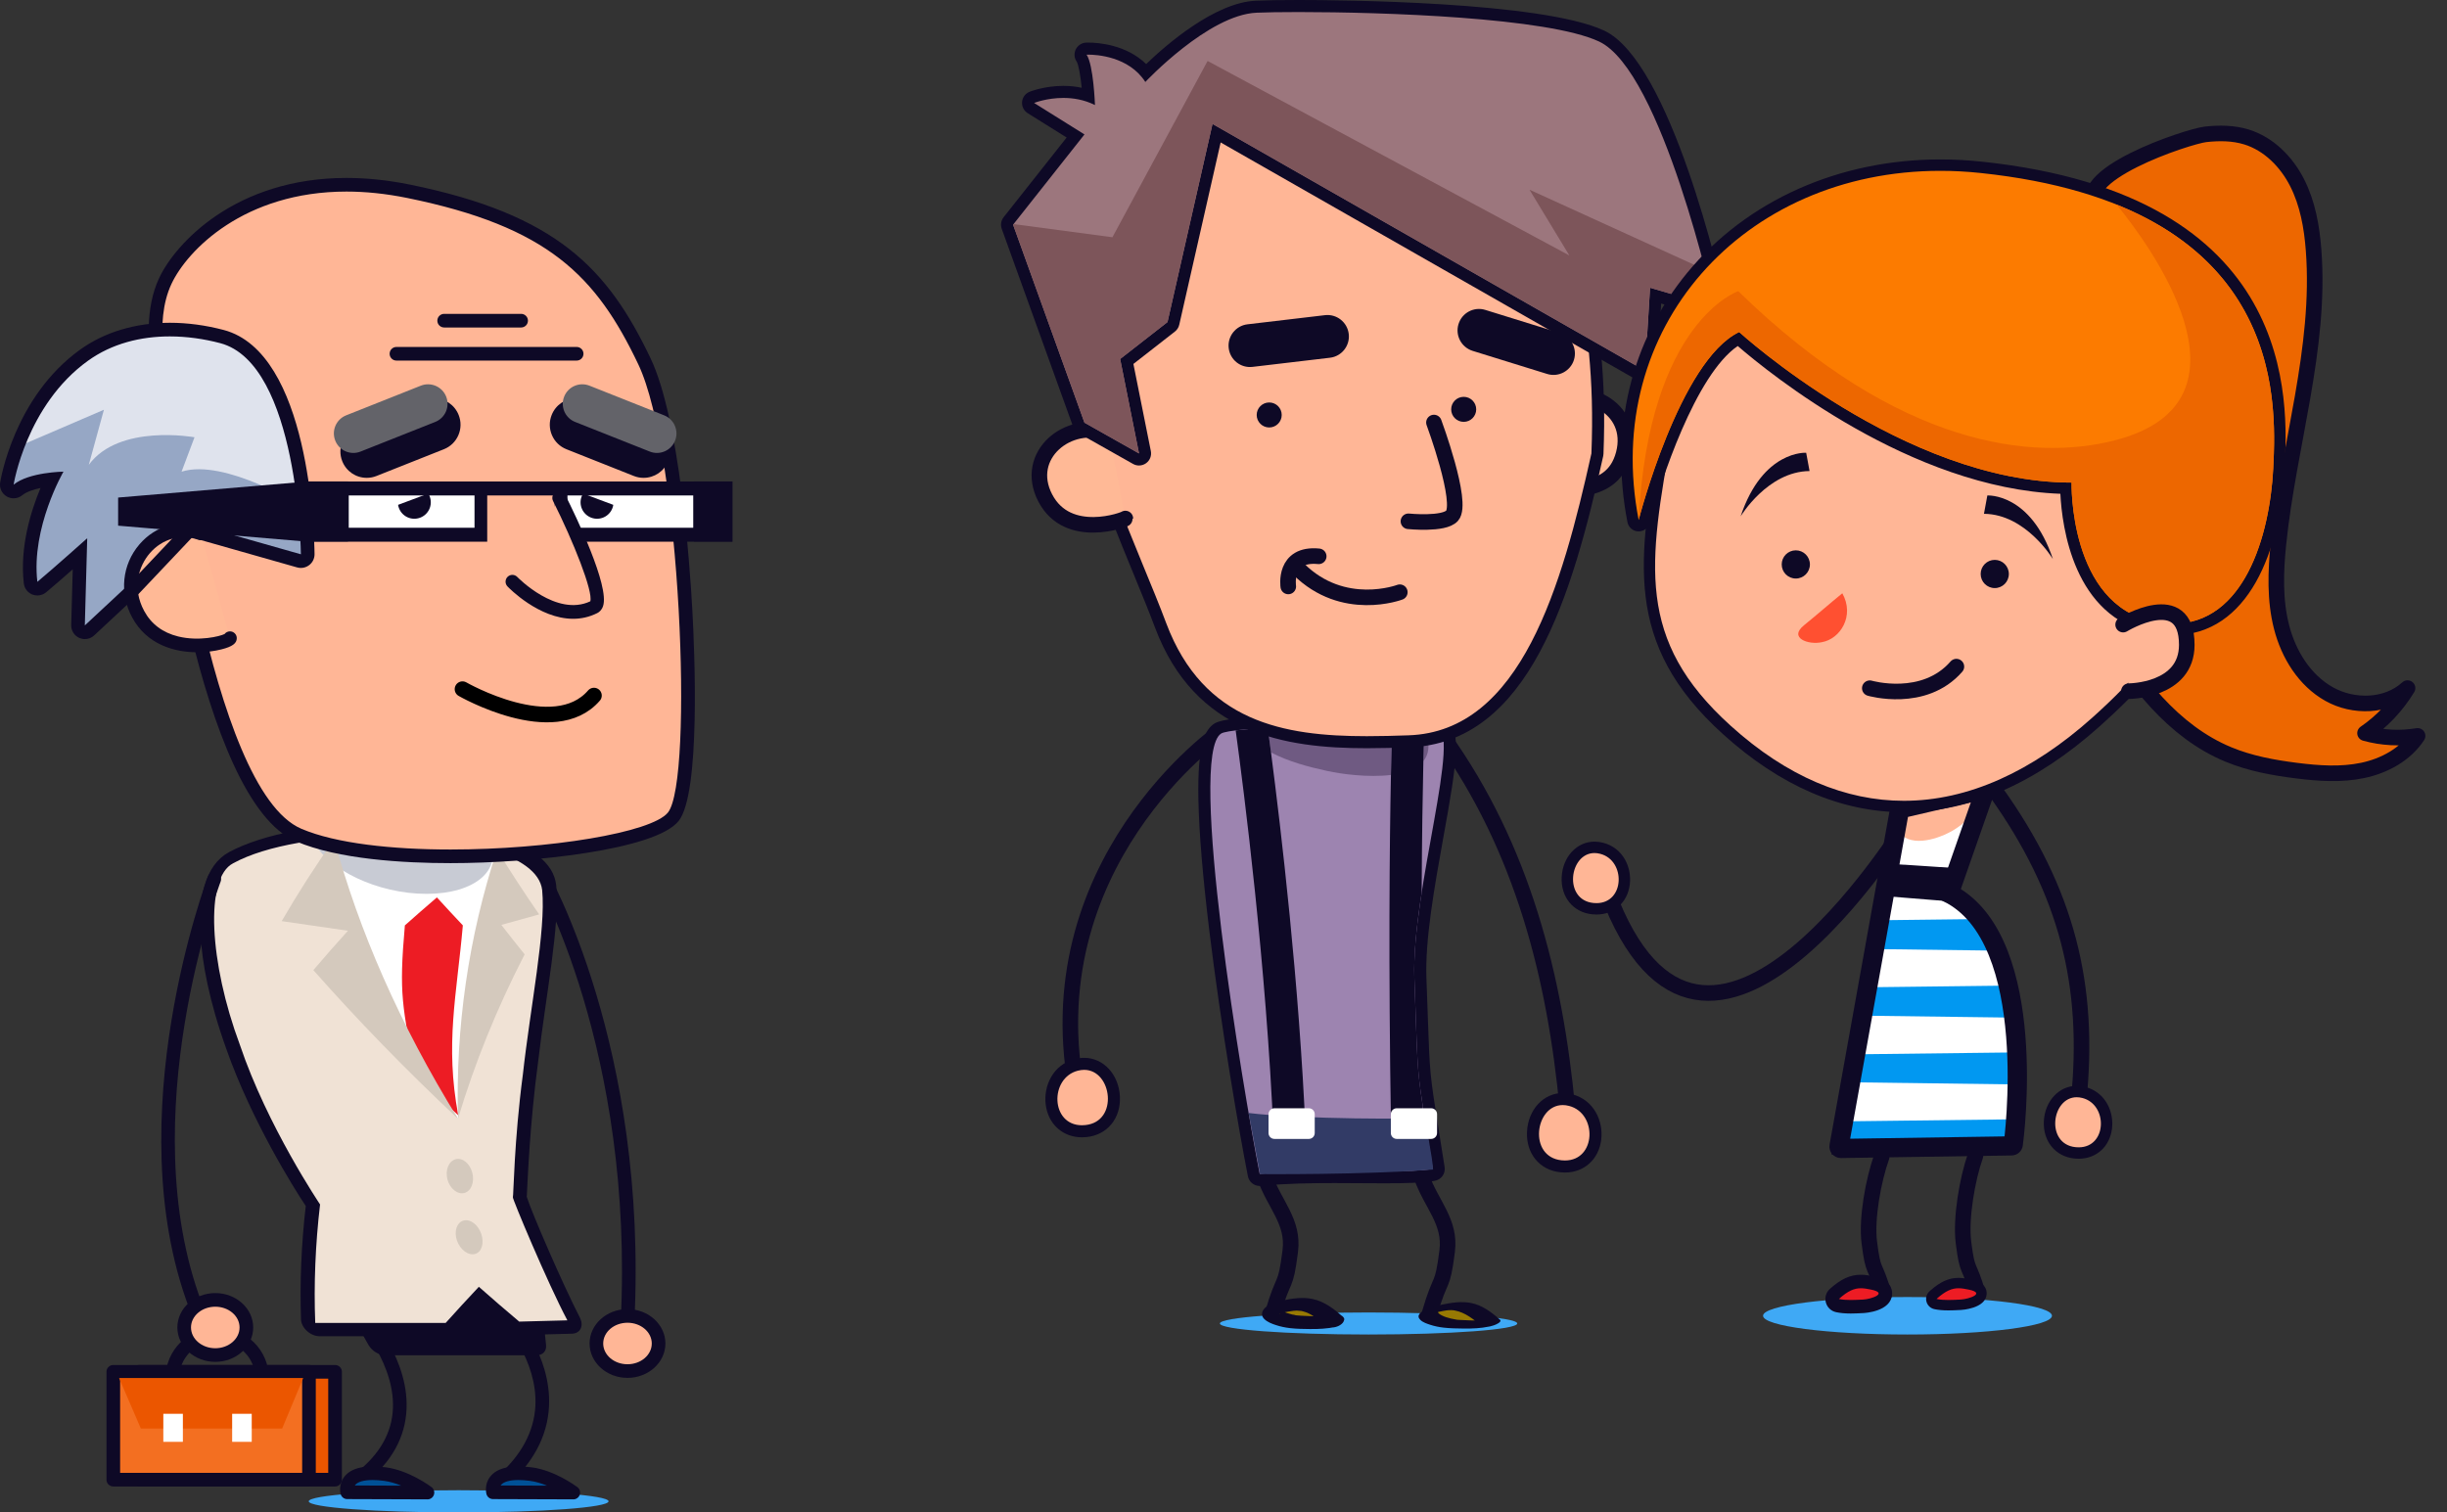<svg width="110" height="68" viewBox="0 0 110 68" fill="none" xmlns="http://www.w3.org/2000/svg">
<rect x="0" y="0" width="110" height="68" fill="#333333" stroke="none"/>
<path d="M68.205 59.504C68.205 59.778 65.212 60 61.521 60C57.83 60 54.837 59.778 54.837 59.504C54.837 59.231 57.83 59.009 61.521 59.009C65.212 59.009 68.205 59.231 68.205 59.504Z" fill="#3FA9F5"/>
<path d="M56.852 52.909C57.299 54.165 58.168 54.926 58.002 56.245C57.779 58.009 57.722 57.282 57.207 59.066" stroke="#0E0926" stroke-width="0.7" stroke-miterlimit="10" stroke-linecap="round" stroke-linejoin="round"/>
<path d="M59.976 59.394C59.457 59.508 58.805 59.462 58.27 59.437C57.686 59.409 56.453 58.985 57.71 58.732C58.482 58.576 58.99 58.509 59.976 59.394Z" fill="#977903"/>
<path d="M59.906 59.133C59.786 59.158 60.004 59.122 59.88 59.139C59.855 59.142 59.831 59.146 59.806 59.149C59.742 59.157 59.678 59.164 59.615 59.169C59.556 59.174 59.497 59.177 59.438 59.179C59.404 59.181 59.371 59.181 59.339 59.183C59.424 59.18 59.295 59.183 59.289 59.183C59.027 59.183 58.766 59.169 58.504 59.156C58.429 59.152 58.355 59.148 58.281 59.139C58.257 59.135 58.234 59.132 58.211 59.128C58.161 59.121 58.218 59.114 58.238 59.133C58.218 59.114 58.131 59.111 58.104 59.105C58.027 59.087 57.951 59.066 57.876 59.041C57.838 59.029 57.801 59.014 57.764 59.001C57.744 58.994 57.709 58.973 57.784 59.01C57.765 59.001 57.745 58.992 57.726 58.983C57.698 58.969 57.669 58.953 57.642 58.936C57.633 58.931 57.622 58.922 57.613 58.916C57.563 58.892 57.651 58.97 57.625 58.928C57.61 58.904 57.593 58.868 57.602 58.909C57.611 58.961 57.608 58.923 57.605 58.911C57.598 58.87 57.599 58.984 57.607 58.944C57.593 59.013 57.578 59.011 57.595 58.982C57.615 58.947 57.531 59.059 57.572 59.017C57.573 59.016 57.487 59.089 57.535 59.051C57.59 59.007 57.451 59.083 57.501 59.071C57.515 59.067 57.547 59.055 57.558 59.046C57.504 59.09 57.479 59.071 57.527 59.058C57.598 59.039 57.668 59.019 57.74 59.004C57.784 58.994 57.829 58.985 57.873 58.977C57.894 58.973 57.915 58.969 57.936 58.965C57.81 58.993 57.863 58.977 57.893 58.973C57.977 58.959 58.061 58.945 58.146 58.935C58.181 58.932 58.216 58.929 58.251 58.927C58.273 58.925 58.298 58.928 58.32 58.923C58.316 58.924 58.21 58.922 58.279 58.924C58.357 58.926 58.433 58.932 58.511 58.942C58.595 58.952 58.422 58.92 58.505 58.942C58.529 58.948 58.553 58.952 58.576 58.96C58.617 58.969 58.658 58.983 58.697 58.997C58.722 59.005 58.747 59.015 58.772 59.024C58.715 59.003 58.761 59.02 58.791 59.033C58.834 59.054 58.878 59.076 58.921 59.099C59.158 59.23 59.374 59.398 59.575 59.578C59.733 59.717 59.979 59.707 60.161 59.617C60.267 59.565 60.541 59.358 60.379 59.213C59.984 58.861 59.541 58.516 59.011 58.404C58.55 58.306 58.096 58.378 57.641 58.471C57.369 58.527 57.043 58.611 56.846 58.823C56.71 58.968 56.683 59.158 56.833 59.304C56.975 59.442 57.174 59.517 57.359 59.577C57.562 59.644 57.774 59.687 57.985 59.712C58.282 59.748 58.591 59.751 58.891 59.754C59.282 59.758 59.665 59.738 60.048 59.658C60.201 59.626 60.465 59.471 60.414 59.279C60.358 59.074 60.055 59.102 59.906 59.133Z" fill="#0E0926"/>
<path d="M63.904 52.909C64.352 54.165 65.221 54.926 65.055 56.245C64.832 58.009 64.775 57.282 64.259 59.066" stroke="#0E0926" stroke-width="0.7" stroke-miterlimit="10" stroke-linecap="round" stroke-linejoin="round"/>
<path d="M67.015 59.48C66.496 59.593 65.843 59.548 65.309 59.522C64.725 59.495 63.492 59.07 64.749 58.817C65.521 58.662 66.028 58.595 67.015 59.48Z" fill="#977903"/>
<path d="M67.096 59.316C67.035 59.329 66.975 59.34 66.914 59.35C66.993 59.338 66.909 59.35 66.889 59.352C66.857 59.355 66.825 59.358 66.793 59.36C66.651 59.372 66.571 59.374 66.45 59.374C66.188 59.373 65.927 59.359 65.665 59.346C65.62 59.344 65.575 59.343 65.529 59.339C65.515 59.337 65.501 59.335 65.486 59.334C65.413 59.328 65.529 59.341 65.482 59.333C65.397 59.32 65.313 59.304 65.23 59.284C65.074 59.247 64.935 59.204 64.816 59.142C64.768 59.118 64.724 59.09 64.683 59.056C64.673 59.048 64.665 59.04 64.657 59.031C64.642 59.013 64.671 59.06 64.656 59.027C64.647 59.008 64.642 58.991 64.641 58.97C64.642 59.005 64.635 58.961 64.654 58.954C64.616 58.968 64.64 58.986 64.659 58.958C64.655 58.963 64.598 59.001 64.642 58.973C64.524 59.049 64.673 58.971 64.591 58.999C64.511 59.027 64.617 58.993 64.617 58.992C64.618 58.995 64.501 59.022 64.595 58.999C64.627 58.992 64.701 58.973 64.627 58.99C64.716 58.97 64.807 58.953 64.898 58.937C64.938 58.93 64.979 58.923 65.02 58.917C65.036 58.915 65.052 58.913 65.068 58.91C64.947 58.934 65.024 58.916 65.055 58.913C65.094 58.909 65.133 58.906 65.172 58.904C65.175 58.904 65.213 58.906 65.218 58.902C65.183 58.926 65.152 58.903 65.217 58.904C65.252 58.904 65.286 58.907 65.32 58.909C65.337 58.91 65.391 58.917 65.326 58.909C65.35 58.912 65.374 58.916 65.396 58.92C65.861 59.005 66.256 59.319 66.604 59.63C66.65 59.671 66.777 59.662 66.826 59.658C66.939 59.65 67.061 59.622 67.166 59.582C67.229 59.558 67.542 59.435 67.425 59.332C67.055 59.002 66.633 58.682 66.136 58.584C65.702 58.497 65.257 58.567 64.829 58.654C64.638 58.693 63.45 58.956 63.85 59.344C63.966 59.458 64.147 59.515 64.297 59.564C64.493 59.628 64.695 59.668 64.898 59.691C65.197 59.725 65.504 59.729 65.805 59.732C66.182 59.737 66.564 59.721 66.934 59.644C67.048 59.62 67.162 59.591 67.266 59.54C67.311 59.518 67.425 59.463 67.445 59.404C67.495 59.255 67.147 59.306 67.096 59.316Z" fill="#0E0926"/>
<path d="M64.867 33.138C68.443 38.129 69.906 43.944 70.46 49.84" stroke="#0E0926" stroke-width="0.7" stroke-miterlimit="10" stroke-linecap="round" stroke-linejoin="round"/>
<path d="M70.349 52.445C70.29 52.445 70.229 52.442 70.165 52.436C69.251 52.341 68.878 51.592 68.914 50.891C68.951 50.174 69.432 49.413 70.251 49.413C70.365 49.413 70.483 49.429 70.601 49.459C71.447 49.676 71.8 50.505 71.71 51.213C71.615 51.961 71.081 52.445 70.349 52.445Z" fill="#FFB696"/>
<path d="M70.25 49.684C70.34 49.684 70.434 49.696 70.533 49.722C71.811 50.05 71.763 52.175 70.349 52.175C70.299 52.175 70.247 52.173 70.193 52.167C68.688 52.011 68.996 49.684 70.25 49.684ZM70.25 49.143C69.385 49.143 68.694 49.889 68.644 50.877C68.593 51.857 69.207 52.609 70.137 52.705C70.21 52.712 70.281 52.717 70.349 52.717C71.213 52.717 71.868 52.126 71.979 51.246C72.083 50.422 71.666 49.453 70.668 49.197C70.528 49.161 70.387 49.143 70.25 49.143Z" fill="#0E0926"/>
<path d="M54.883 32.891C54.904 32.877 46.296 38.852 48.466 49.358" stroke="#0E0926" stroke-width="0.7" stroke-miterlimit="10" stroke-linecap="round" stroke-linejoin="round"/>
<path d="M48.637 50.863C47.905 50.863 47.371 50.379 47.276 49.63C47.187 48.923 47.539 48.094 48.386 47.877C48.504 47.847 48.622 47.831 48.737 47.831C49.555 47.831 50.036 48.592 50.073 49.309C50.109 50.01 49.736 50.759 48.822 50.854C48.758 50.86 48.696 50.863 48.637 50.863Z" fill="#FFB696"/>
<path d="M48.736 48.101C49.99 48.101 50.298 50.428 48.793 50.583C48.74 50.59 48.687 50.592 48.638 50.592C47.223 50.592 47.175 48.467 48.453 48.138C48.552 48.114 48.647 48.101 48.736 48.101ZM48.736 47.56C48.599 47.56 48.458 47.578 48.319 47.614C47.32 47.87 46.904 48.839 47.008 49.663C47.119 50.543 47.774 51.134 48.638 51.134C48.706 51.134 48.776 51.13 48.849 51.123C49.779 51.026 50.394 50.274 50.343 49.294C50.292 48.306 49.601 47.56 48.736 47.56Z" fill="#0E0926"/>
<path d="M56.627 53.051C56.499 53.051 56.387 52.96 56.362 52.832C56.325 52.644 52.778 33.983 54.752 32.749C55.346 32.378 61.183 32.261 62.781 32.261C63.776 32.261 64.391 32.284 64.604 32.33C65.489 32.519 65.215 34.28 64.611 37.634C64.224 39.787 63.785 42.227 63.851 43.993C63.877 44.7 63.898 45.278 63.915 45.765C64.003 48.31 64.003 48.31 64.422 50.939C64.492 51.382 64.575 51.899 64.672 52.514C64.695 52.66 64.596 52.798 64.45 52.824C63.898 52.919 63.06 52.931 62.236 52.931C61.904 52.931 61.553 52.929 61.19 52.926C60.803 52.923 60.401 52.921 59.993 52.921C59.024 52.921 57.769 52.935 56.654 53.049C56.646 53.05 56.636 53.051 56.627 53.051Z" fill="#9D84B0"/>
<path d="M62.78 32.532C63.678 32.532 64.346 32.552 64.548 32.596C65.77 32.858 63.43 40.033 63.581 44.003C63.772 49.053 63.621 47.565 64.405 52.556C63.907 52.642 63.14 52.66 62.235 52.66C61.547 52.66 60.781 52.65 59.992 52.65C58.859 52.65 57.681 52.672 56.627 52.779C55.873 48.957 53.361 33.937 54.896 32.979C55.323 32.712 60.085 32.532 62.78 32.532ZM62.78 31.99C62.707 31.99 55.392 32.03 54.608 32.52C54.196 32.778 53.821 33.372 53.872 35.95C53.901 37.426 54.067 39.418 54.366 41.871C54.888 46.152 55.704 50.898 56.097 52.884C56.147 53.14 56.372 53.321 56.627 53.321C56.646 53.321 56.665 53.32 56.683 53.318C57.784 53.206 59.03 53.191 59.993 53.191C60.399 53.191 60.8 53.195 61.187 53.197C61.551 53.2 61.902 53.202 62.236 53.202C63.072 53.202 63.924 53.188 64.496 53.09C64.788 53.039 64.986 52.765 64.94 52.472C64.843 51.855 64.76 51.336 64.689 50.892C64.273 48.282 64.273 48.282 64.186 45.752C64.168 45.266 64.148 44.688 64.122 43.983C64.056 42.246 64.493 39.822 64.877 37.683C65.501 34.224 65.843 32.319 64.661 32.066C64.565 32.045 64.31 31.99 62.78 31.99Z" fill="#0E0926"/>
<path d="M64.033 50.233C63.994 50.339 58.371 50.323 56.13 50.04L56.641 52.789C56.641 52.789 61.325 52.828 64.42 52.583C64.42 52.165 64.033 50.233 64.033 50.233Z" fill="#323B66"/>
<path d="M56.987 32.712C57.029 33.022 57.079 33.397 57.135 33.828C57.907 34.24 58.84 34.484 59.659 34.662C60.302 34.803 61.514 34.965 62.527 34.842C62.547 33.848 62.568 33.076 62.585 32.532C60.947 32.537 58.65 32.603 56.987 32.712Z" fill="#6F5A82"/>
<path d="M64.122 32.99C64.093 32.899 64.058 32.815 64.024 32.728C64.012 33.122 63.998 33.619 63.985 34.22C64.217 33.934 64.293 33.537 64.122 32.99Z" fill="#6F5A82"/>
<path d="M55.547 32.839C55.912 35.512 56.929 43.444 57.249 51.01L58.692 50.949C58.408 44.24 57.581 37.249 57.135 33.828C57.079 33.397 57.029 33.022 56.987 32.712C56.414 32.75 55.916 32.792 55.547 32.839Z" fill="#0E0926"/>
<path d="M64.024 32.728C64.026 32.668 64.028 32.608 64.03 32.552C63.712 32.539 63.283 32.532 62.778 32.532C62.715 32.532 62.65 32.532 62.586 32.532C62.569 33.077 62.548 33.849 62.527 34.842C62.464 37.966 62.411 43.285 62.53 50.652L63.974 50.629C63.969 50.33 63.965 50.038 63.961 49.745C63.678 47.899 63.723 47.737 63.581 44.004C63.539 42.892 63.693 41.528 63.908 40.136C63.92 37.608 63.953 35.631 63.985 34.221C63.999 33.619 64.012 33.122 64.024 32.728Z" fill="#0E0926"/>
<path d="M58.837 51.206H57.287C57.142 51.206 57.024 51.087 57.024 50.942V50.092C57.024 49.946 57.142 49.828 57.287 49.828H58.837C58.983 49.828 59.101 49.946 59.101 50.092V50.942C59.101 51.087 58.983 51.206 58.837 51.206Z" fill="white"/>
<path d="M64.336 51.206H62.786C62.641 51.206 62.523 51.087 62.523 50.942V50.092C62.523 49.946 62.641 49.828 62.786 49.828H64.336C64.481 49.828 64.6 49.946 64.6 50.092V50.942C64.599 51.087 64.481 51.206 64.336 51.206Z" fill="white"/>
<path d="M69.544 18.211C71.166 17.142 73.535 18.311 72.987 20.409C72.43 22.538 69.98 21.798 69.094 22.21" fill="#FFB996"/>
<path d="M69.544 18.211C71.166 17.142 73.535 18.311 72.987 20.409C72.43 22.538 69.98 21.798 69.094 22.21" stroke="#0E0926" stroke-width="0.7" stroke-miterlimit="10" stroke-linecap="round" stroke-linejoin="round"/>
<path d="M61.443 33.37C57.659 33.37 53.917 32.735 52.176 28.128C51.91 27.412 51.565 26.575 51.201 25.688C49.949 22.643 48.392 18.851 48.392 16.194C48.392 12.907 48.611 9.524 51.229 7.437C54.156 5.192 58.914 4.905 62.732 4.905C64.868 4.905 66.46 5.147 67.898 5.69C68.81 6.035 69.494 6.636 69.99 7.528C70.566 8.562 70.814 9.853 71.057 11.311C71.616 14.658 71.945 16.94 71.809 20.398C71.808 20.414 71.806 20.431 71.802 20.446C70.437 26.589 68.544 33.156 63.328 33.331C62.725 33.351 62.08 33.37 61.443 33.37Z" fill="#FFB696"/>
<path d="M62.733 5.176C64.44 5.176 66.168 5.325 67.804 5.943C68.724 6.291 69.331 6.896 69.754 7.659C70.326 8.688 70.565 10.002 70.791 11.355C71.354 14.727 71.674 16.968 71.539 20.388C70.217 26.333 68.378 32.892 63.319 33.06C62.696 33.082 62.068 33.099 61.444 33.099C57.71 33.099 54.104 32.463 52.43 28.031C51.257 24.883 48.663 19.568 48.663 16.194C48.663 13.047 48.858 9.673 51.398 7.65C54.33 5.4 59.215 5.176 62.733 5.176ZM62.733 4.634C58.871 4.634 54.056 4.928 51.069 7.219C48.348 9.387 48.121 12.841 48.121 16.194C48.121 18.904 49.69 22.722 50.951 25.79C51.315 26.674 51.658 27.509 51.923 28.22C53.727 32.996 57.748 33.64 61.444 33.64C62.085 33.64 62.733 33.621 63.338 33.601C68.748 33.42 70.681 26.746 72.069 20.505C72.076 20.473 72.079 20.441 72.081 20.409C72.219 16.923 71.887 14.629 71.325 11.266C71.077 9.783 70.824 8.467 70.228 7.396C69.7 6.445 68.969 5.805 67.996 5.436C66.525 4.882 64.902 4.634 62.733 4.634Z" fill="#0E0926"/>
<path d="M49.853 19.478C48.033 18.797 45.985 20.466 46.987 22.388C48.005 24.339 50.589 23.35 50.589 23.313" fill="#FFB996"/>
<path d="M49.853 19.478C48.033 18.797 45.985 20.466 46.987 22.388C48.005 24.339 50.589 23.35 50.589 23.313" stroke="#0E0926" stroke-width="0.7" stroke-miterlimit="10" stroke-linecap="round" stroke-linejoin="round"/>
<path d="M51.203 20.658C51.157 20.658 51.111 20.647 51.069 20.624L48.616 19.24C48.56 19.208 48.516 19.157 48.494 19.096L45.286 10.194C45.254 10.106 45.27 10.007 45.329 9.934L48.349 6.114L46.341 4.859C46.254 4.805 46.205 4.706 46.214 4.605C46.223 4.504 46.289 4.415 46.383 4.378C46.408 4.368 47.006 4.132 47.798 4.132C48.197 4.132 48.576 4.192 48.927 4.309C48.88 3.633 48.772 2.833 48.62 2.613C48.565 2.531 48.557 2.427 48.6 2.339C48.643 2.251 48.731 2.193 48.829 2.188C48.829 2.188 48.862 2.186 48.922 2.186C49.337 2.186 50.675 2.269 51.514 3.268C52.242 2.542 54.56 0.384 56.475 0.301C56.9 0.281 57.592 0.271 58.376 0.271C59.473 0.271 69.186 0.309 71.995 1.62C74.913 2.982 77.225 13.286 77.323 13.723C77.344 13.817 77.313 13.915 77.244 13.98C77.192 14.027 77.126 14.053 77.058 14.053C77.033 14.053 77.007 14.049 76.982 14.042L74.425 13.293L74.216 16.683C74.21 16.777 74.157 16.86 74.074 16.905C74.034 16.927 73.99 16.938 73.946 16.938C73.899 16.938 73.853 16.926 73.811 16.902L54.688 5.989L52.745 14.54C52.732 14.602 52.697 14.655 52.648 14.694L50.651 16.252L51.467 20.334C51.488 20.439 51.446 20.545 51.361 20.607C51.315 20.641 51.259 20.658 51.203 20.658Z" fill="#9C767D"/>
<path d="M58.377 0.542C62.168 0.542 69.562 0.783 71.881 1.866C74.712 3.186 77.06 13.781 77.06 13.781L74.176 12.937L73.947 16.666L54.506 5.572L52.483 14.48L50.354 16.141L51.203 20.388L48.75 19.003L45.541 10.102L48.75 6.044L46.486 4.629C46.486 4.629 47.05 4.403 47.799 4.403C48.236 4.403 48.735 4.479 49.222 4.723C49.222 4.723 49.159 2.914 48.845 2.458C48.845 2.458 48.872 2.457 48.923 2.457C49.278 2.457 50.744 2.529 51.486 3.685C51.486 3.685 54.318 0.665 56.488 0.571C56.88 0.553 57.541 0.542 58.377 0.542ZM58.377 0C57.59 0 56.892 0.011 56.465 0.03C54.611 0.11 52.436 2.003 51.524 2.88C50.613 1.994 49.339 1.915 48.923 1.915C48.854 1.915 48.815 1.917 48.815 1.917C48.62 1.928 48.445 2.045 48.359 2.22C48.273 2.396 48.287 2.605 48.398 2.765C48.481 2.896 48.569 3.377 48.626 3.946C48.361 3.889 48.085 3.861 47.798 3.861C46.955 3.861 46.311 4.115 46.283 4.126C46.094 4.202 45.963 4.378 45.945 4.581C45.927 4.784 46.025 4.981 46.198 5.088L47.949 6.183L45.116 9.766C45 9.913 44.968 10.109 45.031 10.286L48.24 19.187C48.283 19.31 48.37 19.412 48.483 19.476L50.937 20.86C51.02 20.907 51.111 20.929 51.203 20.929C51.315 20.929 51.426 20.894 51.52 20.826C51.692 20.702 51.775 20.489 51.734 20.282L50.95 16.363L52.816 14.907C52.914 14.831 52.983 14.722 53.011 14.6L54.872 6.404L73.678 17.137C73.761 17.184 73.853 17.208 73.946 17.208C74.035 17.208 74.124 17.186 74.204 17.143C74.368 17.054 74.475 16.886 74.487 16.7L74.675 13.648L76.907 14.301C76.957 14.316 77.008 14.323 77.059 14.323C77.195 14.323 77.327 14.272 77.43 14.178C77.569 14.047 77.63 13.852 77.588 13.665C77.342 12.553 75.097 2.768 72.11 1.375C69.307 0.067 60.179 0 58.377 0Z" fill="#0E0926"/>
<path d="M51.203 20.388L50.354 16.141L52.483 14.481L54.505 5.572L73.946 16.667L74.176 12.938L77.059 13.782C77.059 13.782 76.914 13.13 76.654 12.13L68.755 8.529L70.547 11.485L54.285 2.741L50.007 10.667L45.562 10.075L45.541 10.102L48.749 19.003L51.203 20.388Z" fill="#7D555A"/>
<path d="M64.46 18.997C64.46 18.997 65.796 22.6 65.276 23.188C64.913 23.6 63.313 23.438 63.313 23.438" fill="#FFB696"/>
<path d="M64.46 18.997C64.46 18.997 65.796 22.6 65.276 23.188C64.913 23.6 63.313 23.438 63.313 23.438" stroke="#0E0926" stroke-width="0.7" stroke-miterlimit="10" stroke-linecap="round" stroke-linejoin="round"/>
<path d="M62.926 26.626C62.926 26.626 60.384 27.592 58.368 25.579" stroke="#0E0926" stroke-width="0.7" stroke-miterlimit="10" stroke-linecap="round"/>
<path d="M57.912 26.367C57.912 26.367 57.679 24.855 59.28 25.012" stroke="#0E0926" stroke-width="0.7" stroke-miterlimit="10" stroke-linecap="round"/>
<path d="M65.235 18.405C65.235 18.715 65.487 18.967 65.798 18.967C66.108 18.967 66.36 18.715 66.36 18.405C66.36 18.094 66.108 17.842 65.798 17.842C65.487 17.842 65.235 18.094 65.235 18.405Z" fill="#0E0926"/>
<path d="M56.492 18.657C56.492 18.967 56.744 19.219 57.055 19.219C57.365 19.219 57.617 18.968 57.617 18.657C57.617 18.346 57.366 18.095 57.055 18.095C56.744 18.095 56.492 18.347 56.492 18.657Z" fill="#0E0926"/>
<path d="M59.786 16.084L56.304 16.495C55.775 16.557 55.296 16.18 55.234 15.651C55.172 15.123 55.55 14.643 56.078 14.581L59.56 14.17C60.089 14.108 60.567 14.486 60.63 15.014C60.692 15.543 60.314 16.022 59.786 16.084Z" fill="#0E0926"/>
<path d="M69.548 16.813L66.199 15.775C65.691 15.616 65.406 15.076 65.565 14.569C65.723 14.06 66.262 13.776 66.77 13.934L70.119 14.973C70.627 15.131 70.912 15.671 70.754 16.179C70.596 16.687 70.056 16.971 69.548 16.813Z" fill="#0E0926"/>
<path d="M92.242 59.157C92.242 59.623 89.334 60 85.748 60C82.163 60 79.255 59.623 79.255 59.157C79.255 58.692 82.163 58.315 85.748 58.315C89.334 58.315 92.242 58.692 92.242 59.157Z" fill="#3FA9F5"/>
<path d="M99.141 6.041C99.759 5.972 100.394 5.976 100.988 6.159C101.99 6.469 102.786 7.277 103.261 8.211C103.737 9.146 103.924 10.202 104.003 11.248C104.34 15.674 102.877 20.022 102.424 24.438C102.295 25.692 102.25 26.978 102.565 28.199C102.879 29.421 103.596 30.584 104.696 31.203C105.794 31.823 107.296 31.789 108.226 30.937C107.742 31.737 107.085 32.433 106.315 32.962C107.081 33.176 107.894 33.218 108.678 33.085C108.133 33.92 107.187 34.433 106.211 34.638C105.235 34.843 104.223 34.772 103.233 34.647C102.19 34.516 101.145 34.324 100.173 33.921C97.683 32.89 95.946 30.605 94.582 28.281C93.181 25.894 92.022 23.29 91.819 20.53C91.615 17.77 92.492 14.824 94.599 13.03C95.169 12.544 95.839 12.123 96.176 11.454C96.512 10.785 96.29 9.763 95.556 9.614C95.13 9.527 94.6 9.732 94.305 9.414C92.916 7.92 98.365 6.128 99.141 6.041Z" fill="#ED6700"/>
<path d="M99.141 6.041C99.759 5.972 100.394 5.976 100.988 6.159C101.99 6.469 102.786 7.277 103.261 8.211C103.737 9.146 103.924 10.202 104.003 11.248C104.34 15.674 102.877 20.022 102.424 24.438C102.295 25.692 102.25 26.978 102.565 28.199C102.879 29.421 103.596 30.584 104.696 31.203C105.794 31.823 107.296 31.789 108.226 30.937C107.742 31.737 107.085 32.433 106.315 32.962C107.081 33.176 107.894 33.218 108.678 33.085C108.133 33.92 107.187 34.433 106.211 34.638C105.235 34.843 104.223 34.772 103.233 34.647C102.19 34.516 101.145 34.324 100.173 33.921C97.683 32.89 95.946 30.605 94.582 28.281C93.181 25.894 92.022 23.29 91.819 20.53C91.615 17.77 92.492 14.824 94.599 13.03C95.169 12.544 95.839 12.123 96.176 11.454C96.512 10.785 96.29 9.763 95.556 9.614C95.13 9.527 94.6 9.732 94.305 9.414C92.916 7.92 98.365 6.128 99.141 6.041Z" stroke="#0E0926" stroke-width="0.7" stroke-miterlimit="10" stroke-linecap="round" stroke-linejoin="round"/>
<path d="M88.804 51.957C88.436 52.994 88.128 54.779 88.265 55.868C88.449 57.323 88.496 56.723 88.921 58.195" stroke="#0E0926" stroke-width="0.7" stroke-miterlimit="10" stroke-linecap="round" stroke-linejoin="round"/>
<path d="M87.585 58.681C87.353 58.681 87.162 58.664 87.002 58.63C86.916 58.61 86.849 58.545 86.826 58.461C86.804 58.376 86.831 58.286 86.896 58.227C87.319 57.848 87.661 57.687 88.04 57.687C88.206 57.687 88.364 57.716 88.539 57.75C88.691 57.781 89.096 57.862 89.073 58.175C89.041 58.593 88.157 58.661 88.148 58.661L88.058 58.666C87.907 58.674 87.745 58.681 87.585 58.681Z" fill="#ED1C24"/>
<path d="M88.04 57.92C88.184 57.92 88.329 57.947 88.493 57.98C89.292 58.141 88.508 58.41 88.137 58.428C87.965 58.437 87.774 58.448 87.585 58.448C87.4 58.448 87.216 58.438 87.052 58.401C87.47 58.026 87.753 57.92 88.04 57.92ZM88.04 57.453C87.598 57.453 87.209 57.632 86.74 58.054C86.609 58.171 86.555 58.352 86.6 58.521C86.645 58.691 86.782 58.821 86.953 58.859C87.13 58.897 87.337 58.916 87.585 58.916C87.755 58.916 87.925 58.908 88.074 58.9L88.159 58.896C88.17 58.895 89.257 58.836 89.305 58.193C89.323 57.956 89.213 57.648 88.585 57.522C88.404 57.486 88.227 57.453 88.04 57.453Z" fill="#0E0926"/>
<path d="M84.585 52.015C84.217 53.052 83.895 54.779 84.032 55.868C84.216 57.324 84.263 56.724 84.689 58.195" stroke="#0E0926" stroke-width="0.7" stroke-miterlimit="10" stroke-linecap="round" stroke-linejoin="round"/>
<path d="M83.196 58.751C82.959 58.751 82.764 58.734 82.599 58.698C82.487 58.674 82.399 58.589 82.37 58.479C82.341 58.369 82.376 58.251 82.461 58.175C82.897 57.785 83.253 57.617 83.651 57.617C83.823 57.617 83.985 57.647 84.164 57.682C84.316 57.714 84.781 57.807 84.753 58.18C84.716 58.673 83.772 58.73 83.762 58.731L83.672 58.736C83.52 58.744 83.358 58.751 83.196 58.751Z" fill="#ED1C24"/>
<path d="M83.651 57.92C83.795 57.92 83.94 57.947 84.104 57.98C84.903 58.141 84.119 58.411 83.748 58.429C83.576 58.437 83.385 58.448 83.196 58.448C83.011 58.448 82.827 58.438 82.664 58.402C83.081 58.027 83.364 57.92 83.651 57.92ZM83.651 57.313C83.172 57.313 82.755 57.504 82.258 57.95C82.089 58.102 82.019 58.336 82.077 58.557C82.135 58.777 82.312 58.947 82.535 58.995C82.721 59.035 82.937 59.056 83.196 59.056C83.37 59.056 83.541 59.047 83.692 59.039L83.777 59.035C83.827 59.032 84.998 58.968 85.055 58.204C85.073 57.964 84.99 57.539 84.223 57.385C84.036 57.348 83.851 57.313 83.651 57.313Z" fill="#0E0926"/>
<path d="M86.088 36.411C86.072 36.446 77.018 51.701 72.453 40.604" stroke="#0E0926" stroke-width="0.7" stroke-miterlimit="10" stroke-linecap="round" stroke-linejoin="round"/>
<path d="M71.767 40.861C71.713 40.861 71.657 40.858 71.6 40.853C70.765 40.766 70.425 40.082 70.458 39.444C70.491 38.79 70.93 38.096 71.677 38.096C71.782 38.096 71.889 38.111 71.997 38.139C72.769 38.337 73.091 39.092 73.009 39.736C72.923 40.42 72.435 40.861 71.767 40.861Z" fill="#FFB696"/>
<path d="M71.677 38.353C71.758 38.353 71.844 38.364 71.934 38.388C73.089 38.684 73.046 40.605 71.767 40.605C71.722 40.605 71.675 40.602 71.626 40.598C70.265 40.457 70.544 38.353 71.677 38.353ZM71.677 37.84C70.883 37.84 70.249 38.524 70.202 39.431C70.156 40.33 70.719 41.02 71.573 41.107C71.64 41.114 71.705 41.117 71.767 41.117C72.56 41.117 73.162 40.575 73.264 39.768C73.359 39.013 72.977 38.125 72.061 37.889C71.933 37.857 71.803 37.84 71.677 37.84Z" fill="#0E0926"/>
<path d="M82.75 51.809C82.675 51.809 82.604 51.776 82.555 51.719C82.505 51.66 82.484 51.583 82.498 51.508L85.214 36.395C85.232 36.294 85.308 36.213 85.409 36.19L89.078 35.337C89.098 35.333 89.117 35.33 89.136 35.33C89.209 35.33 89.278 35.361 89.327 35.416C89.39 35.485 89.409 35.584 89.378 35.672L87.834 40.087C91.871 42.349 90.728 51.095 90.676 51.471C90.659 51.597 90.553 51.692 90.426 51.694C90.426 51.694 82.752 51.809 82.75 51.809Z" fill="white"/>
<path d="M89.136 35.587H89.138H89.136ZM89.136 35.587L87.518 40.211C91.679 42.234 90.422 51.438 90.422 51.438L82.75 51.554L85.466 36.441L89.136 35.587ZM89.136 35.075C89.128 35.075 89.119 35.075 89.11 35.075C89.076 35.077 89.042 35.082 89.009 35.09L85.35 35.94C85.15 35.987 84.998 36.147 84.961 36.349L82.245 51.462C82.218 51.613 82.26 51.768 82.359 51.886C82.457 52 82.6 52.066 82.75 52.066H82.758L90.43 51.95C90.684 51.947 90.896 51.758 90.931 51.507C90.982 51.128 92.112 42.48 88.145 39.974L89.611 35.784C89.636 35.724 89.65 35.657 89.65 35.587C89.65 35.305 89.423 35.076 89.141 35.075H89.136V35.075ZM89.136 36.101H89.138H89.136Z" fill="#0E0926"/>
<path d="M88.086 40.561C87.908 40.43 87.721 40.309 87.518 40.211L87.931 39.031L85.035 38.843L84.774 40.293L88.086 40.561Z" fill="#0E0926"/>
<path d="M90.53 50.325L82.955 50.416L82.75 51.553L90.422 51.438C90.422 51.438 90.48 51.012 90.53 50.325Z" fill="#0198F1"/>
<path d="M90.576 47.317L83.497 47.401L83.27 48.661L90.598 48.756C90.604 48.306 90.599 47.821 90.576 47.317Z" fill="#0198F1"/>
<path d="M90.191 44.314L84.038 44.387L83.808 45.666L90.444 45.752C90.383 45.269 90.3 44.786 90.191 44.314Z" fill="#0198F1"/>
<path d="M89.693 42.74C89.473 42.217 89.203 41.736 88.873 41.322L84.58 41.373L84.347 42.671L89.693 42.74Z" fill="#0198F1"/>
<path d="M87.708 37.385C88.082 37.183 88.508 36.83 88.845 36.419L89.136 35.588L85.466 36.441L85.304 37.345C85.797 38.093 86.949 37.795 87.708 37.385Z" fill="#FFB696"/>
<path d="M85.467 36.44L82.751 51.553L90.422 51.438C90.422 51.438 91.68 42.234 87.519 40.211L89.136 35.587L85.467 36.44Z" stroke="#0E0926" stroke-width="0.7" stroke-miterlimit="10"/>
<path d="M89.701 35.573C92.934 40.085 93.963 44.329 93.443 49.487" stroke="#0E0926" stroke-width="0.7" stroke-miterlimit="10" stroke-linecap="round" stroke-linejoin="round"/>
<path d="M93.443 51.841C93.389 51.841 93.333 51.838 93.276 51.833C92.441 51.746 92.101 51.063 92.134 50.423C92.168 49.77 92.606 49.076 93.353 49.076C93.458 49.076 93.565 49.09 93.673 49.118C94.445 49.317 94.767 50.072 94.685 50.717C94.599 51.4 94.111 51.841 93.443 51.841Z" fill="#FFB696"/>
<path d="M93.354 49.332C93.435 49.332 93.52 49.343 93.61 49.366C94.766 49.663 94.722 51.584 93.444 51.584C93.398 51.584 93.351 51.581 93.302 51.577C91.941 51.436 92.22 49.332 93.354 49.332ZM93.354 48.819C92.559 48.819 91.924 49.503 91.877 50.41C91.832 51.309 92.396 51.999 93.249 52.087C93.316 52.094 93.381 52.097 93.443 52.097C94.237 52.097 94.838 51.554 94.94 50.748C95.035 49.992 94.653 49.104 93.737 48.869C93.609 48.836 93.479 48.819 93.354 48.819Z" fill="#0E0926"/>
<path d="M85.585 36.26C82.827 36.26 80.149 35.101 77.623 32.816C73.221 28.834 73.855 25.304 74.904 19.456C75.816 14.377 80.96 10.246 86.371 10.246C86.627 10.246 86.884 10.255 87.138 10.273C93.528 10.734 97.319 13.684 99.068 19.558C100.853 25.553 97.418 29.601 94.225 32.457C91.405 34.98 88.498 36.26 85.585 36.26Z" fill="#FFB696"/>
<path d="M86.37 10.502C86.619 10.502 86.869 10.511 87.119 10.529C93.091 10.959 96.999 13.511 98.822 19.631C100.422 25.006 97.817 28.899 94.054 32.267C91.361 34.675 88.49 36.004 85.585 36.004C82.981 36.004 80.349 34.937 77.795 32.626C73.527 28.765 74.105 25.36 75.157 19.501C76.027 14.653 80.981 10.502 86.37 10.502ZM86.37 9.989C80.841 9.989 75.584 14.215 74.652 19.41C73.623 25.142 72.944 28.928 77.451 33.006C80.025 35.335 82.762 36.517 85.585 36.517C88.563 36.517 91.528 35.215 94.396 32.648C97.645 29.741 101.14 25.618 99.314 19.485C97.53 13.495 93.667 10.486 87.156 10.017C86.897 9.999 86.632 9.989 86.37 9.989Z" fill="#0E0926"/>
<path d="M84.053 30.942C84.053 30.942 86.484 31.649 87.946 29.971" stroke="#0E0926" stroke-width="0.7" stroke-miterlimit="10" stroke-linecap="round" stroke-linejoin="round"/>
<path d="M82.818 26.674C82.236 27.148 81.641 27.672 81.096 28.112C80.387 28.686 81.3 29.007 81.899 28.872C82.729 28.728 83.385 27.688 82.818 26.674Z" fill="#FF5031"/>
<path d="M80.093 25.377C80.093 25.727 80.377 26.011 80.727 26.011C81.077 26.011 81.361 25.727 81.361 25.377C81.361 25.027 81.077 24.743 80.727 24.743C80.377 24.743 80.093 25.027 80.093 25.377Z" fill="#0E0926"/>
<path d="M89.037 25.806C89.037 26.157 89.321 26.44 89.671 26.44C90.02 26.44 90.304 26.157 90.304 25.806C90.304 25.456 90.02 25.172 89.671 25.172C89.32 25.172 89.037 25.456 89.037 25.806Z" fill="#0E0926"/>
<path d="M97.688 28.3C97.395 28.3 97.088 28.268 96.776 28.205C93.276 27.506 92.907 23.077 92.87 21.951C85.968 21.814 79.18 16.14 78.144 15.238C75.679 16.642 73.929 23.373 73.912 23.442C73.882 23.556 73.78 23.635 73.663 23.635C73.66 23.635 73.658 23.635 73.656 23.635C73.535 23.631 73.434 23.545 73.411 23.427C72.619 19.354 73.557 15.444 76.051 12.418C78.667 9.244 82.739 7.424 87.224 7.424C87.829 7.424 88.448 7.457 89.063 7.523C103.062 9.006 102.598 18.087 102.446 21.071C102.266 24.566 100.923 28.3 97.688 28.3Z" fill="#FC7B00"/>
<path d="M87.224 7.681C87.817 7.681 88.422 7.713 89.036 7.778C102.61 9.217 102.355 17.815 102.189 21.059C102.032 24.133 100.864 28.044 97.688 28.044C97.416 28.044 97.128 28.015 96.826 27.954C92.995 27.188 93.123 21.697 93.123 21.697C85.588 21.697 78.182 14.929 78.182 14.929C75.5 16.206 73.663 23.379 73.663 23.379C71.987 14.761 78.356 7.681 87.224 7.681ZM87.223 7.168C82.662 7.168 78.518 9.022 75.854 12.254C73.309 15.341 72.352 19.327 73.159 23.477C73.205 23.712 73.408 23.885 73.647 23.892C73.653 23.892 73.658 23.892 73.663 23.892C73.897 23.892 74.102 23.734 74.159 23.506C74.631 21.667 76.221 16.842 78.117 15.557C79.534 16.781 85.898 21.951 92.62 22.201C92.692 23.668 93.212 27.755 96.725 28.457C97.054 28.523 97.378 28.557 97.688 28.557C101.102 28.557 102.517 24.697 102.701 21.085C102.857 18.041 103.33 8.777 89.091 7.268C88.467 7.202 87.839 7.168 87.224 7.168H87.223Z" fill="#0E0926"/>
<path d="M102.188 21.059C102.324 18.405 102.518 12.165 95.146 9.197C96.474 10.814 101.926 18.029 95.075 19.796C91.437 20.734 85.365 20.143 78.141 13.092C78.141 13.092 74.125 14.421 73.662 23.379V23.379C73.662 23.379 75.5 16.206 78.181 14.929C78.181 14.929 85.588 21.697 93.122 21.697C93.122 21.697 92.994 27.188 96.825 27.955C100.656 28.721 102.018 24.397 102.188 21.059Z" fill="#ED6700"/>
<path d="M95.701 31.074C95.701 31.074 98.302 31.074 98.302 28.993C98.302 26.341 95.441 28.083 95.441 28.083" fill="#FFB696"/>
<path d="M95.701 31.074C95.701 31.074 98.302 31.074 98.302 28.993C98.302 26.341 95.441 28.083 95.441 28.083" stroke="#0E0926" stroke-width="0.7" stroke-miterlimit="10" stroke-linecap="round" stroke-linejoin="round"/>
<path d="M78.246 23.216C78.246 23.216 79.459 21.194 81.345 21.179L81.193 20.356C81.193 20.356 79.243 20.226 78.246 23.216Z" fill="#0E0926"/>
<path d="M92.285 25.138C92.285 25.138 91.071 23.115 89.185 23.101L89.337 22.277C89.337 22.277 91.288 22.148 92.285 25.138Z" fill="#0E0926"/>
<path d="M13.878 67.5C13.878 67.777 16.895 68 20.618 68C24.34 68 27.357 67.777 27.357 67.5C27.357 67.225 24.34 67.001 20.618 67.001C16.895 67.002 13.878 67.225 13.878 67.5Z" fill="#3FA9F5"/>
<path d="M28.208 59.777C28.37 59.777 28.505 59.649 28.514 59.486C29.145 47.063 24.612 39.182 24.567 39.104C24.481 38.958 24.294 38.909 24.147 38.995C24.001 39.081 23.952 39.268 24.038 39.415C24.083 39.491 28.523 47.227 27.901 59.455C27.893 59.624 28.023 59.768 28.192 59.777C28.198 59.777 28.203 59.777 28.208 59.777Z" fill="#0E0926"/>
<path d="M28.208 61.644C28.979 61.644 29.605 61.087 29.605 60.404C29.605 59.721 28.978 59.164 28.208 59.164C27.437 59.164 26.81 59.721 26.81 60.404C26.81 61.087 27.437 61.644 28.208 61.644Z" fill="#FFB696"/>
<path d="M28.208 59.471C27.605 59.471 27.116 59.888 27.116 60.404C27.116 60.92 27.605 61.337 28.208 61.337C28.81 61.337 29.299 60.92 29.299 60.404C29.299 59.888 28.81 59.471 28.208 59.471ZM28.208 58.857C29.147 58.857 29.912 59.551 29.912 60.404C29.912 61.256 29.147 61.95 28.208 61.95C27.268 61.95 26.503 61.256 26.503 60.404C26.503 59.551 27.268 58.857 28.208 58.857Z" fill="#0E0926"/>
<path d="M16.013 66.907C16.076 66.907 16.138 66.888 16.193 66.849C17.443 65.94 18.138 64.838 18.26 63.574C18.492 61.171 16.567 59.073 16.485 58.985C16.369 58.862 16.176 58.854 16.052 58.969C15.928 59.084 15.921 59.279 16.036 59.402C16.054 59.422 17.857 61.392 17.65 63.518C17.545 64.599 16.933 65.553 15.833 66.352C15.696 66.452 15.666 66.644 15.765 66.781C15.825 66.864 15.918 66.907 16.013 66.907Z" fill="#0E0926"/>
<path d="M15.609 67.094L19.216 67.106C19.216 67.106 18.28 66.402 17.303 66.275C15.327 66.021 15.609 67.094 15.609 67.094Z" fill="#005197"/>
<path d="M19.216 67.413C19.348 67.413 19.464 67.329 19.506 67.204C19.548 67.079 19.506 66.941 19.4 66.862C19.359 66.831 18.388 66.106 17.342 65.971C16.41 65.852 15.787 65.994 15.478 66.395C15.21 66.742 15.301 67.129 15.313 67.172C15.348 67.306 15.469 67.4 15.608 67.4L19.215 67.412C19.215 67.413 19.215 67.413 19.216 67.413ZM16.748 66.543C16.902 66.543 17.076 66.555 17.264 66.579C17.53 66.614 17.795 66.697 18.036 66.796L15.95 66.788C15.955 66.78 15.961 66.772 15.968 66.764C16.082 66.621 16.36 66.543 16.748 66.543Z" fill="#0E0926"/>
<path d="M22.567 66.907C22.639 66.907 22.711 66.882 22.77 66.831C23.968 65.778 24.611 64.569 24.679 63.238C24.798 60.907 23.111 59.062 23.04 58.985C22.924 58.861 22.731 58.854 22.607 58.969C22.483 59.084 22.476 59.278 22.59 59.402C22.606 59.419 24.174 61.141 24.067 63.211C24.006 64.369 23.434 65.432 22.365 66.37C22.238 66.482 22.225 66.675 22.337 66.803C22.398 66.872 22.482 66.907 22.567 66.907Z" fill="#0E0926"/>
<path d="M22.164 67.094L25.771 67.106C25.771 67.106 24.836 66.402 23.858 66.275C21.882 66.021 22.164 67.094 22.164 67.094Z" fill="#005197"/>
<path d="M25.771 67.413C25.902 67.413 26.019 67.329 26.061 67.204C26.103 67.079 26.061 66.941 25.955 66.862C25.914 66.831 24.943 66.106 23.897 65.971C22.965 65.852 22.342 65.994 22.033 66.395C21.765 66.742 21.856 67.129 21.867 67.172C21.903 67.306 22.024 67.4 22.163 67.4L25.77 67.412C25.77 67.413 25.77 67.413 25.771 67.413ZM23.302 66.543C23.457 66.543 23.631 66.555 23.819 66.579C24.085 66.614 24.35 66.697 24.591 66.796L22.505 66.788C22.51 66.78 22.516 66.772 22.522 66.764C22.637 66.621 22.914 66.543 23.302 66.543Z" fill="#0E0926"/>
<path d="M17.221 60.637C17.078 60.637 16.92 60.542 16.842 60.405C15.986 58.917 15.233 57.402 14.583 55.873C14.544 55.782 14.547 55.687 14.591 55.614C14.636 55.541 14.716 55.498 14.809 55.498H23.67C23.763 55.498 23.859 55.541 23.931 55.614C24.003 55.687 24.044 55.782 24.041 55.873C24 57.402 24.062 58.917 24.225 60.405C24.24 60.542 24.149 60.637 24.006 60.637H17.221Z" fill="#0E0926"/>
<path d="M23.729 55.806H14.868C15.516 57.335 16.266 58.85 17.118 60.34H23.904C23.743 58.85 23.685 57.335 23.729 55.806ZM23.614 55.192C23.8 55.192 23.991 55.277 24.135 55.423C24.278 55.569 24.358 55.76 24.354 55.941C24.316 57.47 24.38 58.983 24.547 60.471C24.578 60.743 24.399 60.935 24.113 60.935H17.327C17.041 60.935 16.722 60.743 16.566 60.471C15.707 58.983 14.951 57.47 14.298 55.941C14.22 55.76 14.227 55.569 14.317 55.423C14.406 55.277 14.568 55.192 14.754 55.192H23.614Z" fill="#0E0926"/>
<path d="M17.33 36.996C17.259 37.193 17.189 37.392 17.121 37.591C17.189 37.392 17.258 37.193 17.33 36.996C14.469 36.996 11.82 37.485 10.29 38.315C9.775 38.596 9.393 39.109 9.186 39.849C9.037 40.389 8.969 41.061 9.008 41.907C9.07 43.258 9.408 45.04 10.191 47.209C11.303 50.361 13.2 53.411 13.745 54.222C13.546 55.941 13.475 57.646 13.531 59.322C13.537 59.503 13.637 59.695 13.801 59.843C13.964 59.991 14.173 60.077 14.364 60.077H20.227C20.372 60.077 20.495 60.027 20.576 59.937C20.94 59.527 21.311 59.117 21.689 58.704C22.12 59.074 22.556 59.444 22.999 59.812C23.159 59.944 23.354 60.02 23.531 60.02H23.548C24.269 60.001 24.99 59.982 25.712 59.963C25.888 59.958 26.028 59.879 26.098 59.744C26.168 59.609 26.16 59.434 26.078 59.261C25.291 57.735 23.899 54.513 23.68 53.811C23.716 53.191 23.805 50.574 24.199 47.668C24.536 44.764 25.178 41.57 25.003 39.801C24.775 37.714 20.785 36.999 17.33 36.996Z" fill="#0E0926"/>
<path d="M17.121 37.591C20.733 37.592 24.18 38.399 24.372 40.016C24.547 41.821 23.838 45.287 23.507 48.29C23.107 51.294 23.084 53.837 23.055 53.827C23.004 53.833 24.614 57.687 25.505 59.363C24.783 59.381 24.062 59.401 23.34 59.42C22.723 58.901 22.119 58.379 21.526 57.855C21.016 58.398 20.519 58.939 20.035 59.478H14.171C14.104 57.729 14.177 55.949 14.388 54.153C14.406 54.177 12.016 50.643 10.781 46.97C9.411 43.292 9.197 39.474 10.477 38.815C11.977 37.992 14.586 37.592 17.121 37.591Z" fill="#F0E2D5"/>
<path d="M14.946 37.865C16.083 41.898 17.965 46.111 20.594 50.301C20.499 46.229 21.11 42.137 22.425 38.209C22.424 38.209 22.38 37.809 19.167 37.521C16.606 37.292 14.945 37.865 14.946 37.865Z" fill="white"/>
<path d="M21.992 37.754C22.626 39.098 21.363 40.188 19.171 40.188C16.979 40.188 14.687 39.098 14.052 37.754C13.418 36.41 14.681 35.321 16.872 35.321C19.065 35.321 21.357 36.41 21.992 37.754Z" fill="#C8CBD4"/>
<path d="M20.599 50.142L18.688 48.405C18.087 45.195 17.924 44.752 18.2 41.606C18.672 41.185 19.152 40.766 19.64 40.348C20.021 40.766 20.41 41.185 20.806 41.606C20.53 44.752 19.998 46.933 20.599 50.142Z" fill="#ED1C24"/>
<path d="M15.022 37.736C14.168 38.947 13.382 40.175 12.663 41.414C13.655 41.558 14.648 41.703 15.641 41.847C15.108 42.435 14.589 43.025 14.086 43.617C16.044 45.832 18.214 48.073 20.596 50.307C17.975 46.07 16.117 41.809 15.022 37.736Z" fill="#D4C9BD"/>
<path d="M20.59 50.292C21.329 47.824 22.327 45.349 23.584 42.908C23.226 42.465 22.878 42.023 22.537 41.583C23.103 41.426 23.669 41.27 24.237 41.113C23.564 40.137 22.932 39.169 22.343 38.21C21.055 42.134 20.471 46.223 20.59 50.292Z" fill="#D4C9BD"/>
<path d="M21.259 52.878C21.306 53.305 21.091 53.649 20.766 53.65C20.443 53.65 20.133 53.305 20.086 52.878C20.038 52.451 20.271 52.105 20.594 52.105C20.918 52.105 21.211 52.451 21.259 52.878Z" fill="#D4C9BD"/>
<path d="M21.675 55.629C21.755 56.052 21.568 56.393 21.244 56.393C20.92 56.393 20.584 56.052 20.502 55.629C20.421 55.207 20.626 54.862 20.95 54.862C21.274 54.862 21.594 55.207 21.675 55.629Z" fill="#D4C9BD"/>
<path d="M8.779 58.985C8.815 58.985 8.852 58.979 8.887 58.966C9.046 58.906 9.126 58.729 9.067 58.571C5.934 50.229 9.88 39.737 9.92 39.632C9.98 39.474 9.901 39.297 9.743 39.236C9.586 39.175 9.408 39.254 9.347 39.413C9.306 39.52 5.28 50.229 8.492 58.786C8.539 58.91 8.656 58.985 8.779 58.985Z" fill="#0E0926"/>
<path d="M9.698 64.211H9.831C11.075 64.211 12.086 63.2 12.086 61.957C12.086 60.713 11.075 59.701 9.831 59.701H9.698C8.454 59.701 7.442 60.713 7.442 61.957C7.442 63.2 8.454 64.211 9.698 64.211ZM9.831 60.314C10.736 60.314 11.473 61.051 11.473 61.957C11.473 62.862 10.737 63.599 9.831 63.599H9.697C8.792 63.599 8.055 62.862 8.055 61.957C8.055 61.051 8.792 60.314 9.697 60.314H9.831Z" fill="#0E0926"/>
<path d="M9.678 60.923C10.448 60.923 11.075 60.366 11.075 59.684C11.075 58.999 10.448 58.444 9.678 58.444C8.907 58.444 8.28 59 8.28 59.684C8.279 60.366 8.907 60.923 9.678 60.923Z" fill="#FFB696"/>
<path d="M9.678 58.75C9.075 58.75 8.586 59.168 8.586 59.683C8.586 60.199 9.075 60.617 9.678 60.617C10.28 60.617 10.769 60.199 10.769 59.683C10.769 59.168 10.28 58.75 9.678 58.75ZM9.678 58.137C10.617 58.137 11.382 58.83 11.382 59.683C11.382 60.536 10.617 61.23 9.678 61.23C8.738 61.23 7.973 60.536 7.973 59.683C7.973 58.83 8.738 58.137 9.678 58.137Z" fill="#0E0926"/>
<path d="M6.266 61.676H15.062V66.526H6.266V61.676Z" fill="#EB5600"/>
<path d="M6.266 66.833H15.062C15.232 66.833 15.369 66.696 15.369 66.527V61.676C15.369 61.507 15.232 61.37 15.062 61.37H6.266C6.097 61.37 5.96 61.507 5.96 61.676V66.527C5.96 66.696 6.097 66.833 6.266 66.833ZM14.755 66.22H6.573V61.983H14.755V66.22Z" fill="#0E0926"/>
<path d="M5.093 61.676H13.889V66.526H5.093V61.676Z" fill="#F36F21"/>
<path d="M5.093 66.833H13.889C14.059 66.833 14.196 66.696 14.196 66.527V61.676C14.196 61.507 14.059 61.37 13.889 61.37H5.093C4.924 61.37 4.787 61.507 4.787 61.676V66.527C4.787 66.696 4.924 66.833 5.093 66.833ZM13.583 66.22H5.4V61.983H13.583V66.22Z" fill="#0E0926"/>
<path d="M5.354 61.959L6.331 64.227H12.684L13.629 61.959H5.354Z" fill="#EB5600"/>
<path d="M7.342 63.565H8.221V64.825H7.342V63.565Z" fill="white"/>
<path d="M10.436 63.565H11.316V64.825H10.436V63.565Z" fill="white"/>
<path d="M20.256 38.499C24.382 38.499 29.382 37.82 30.265 36.723C31.522 35.161 30.859 20.209 28.969 16.245C27.048 12.215 24.881 9.926 18.365 8.6C17.409 8.405 16.47 8.307 15.577 8.307C10.742 8.307 8.137 11.132 7.434 12.626C6.827 13.918 6.964 15.395 7.11 16.96C7.173 17.643 7.238 18.349 7.238 19.044C7.316 19.757 9.143 35.723 13.429 37.545C14.876 38.161 17.3 38.499 20.256 38.499Z" fill="#FFB696"/>
<path d="M15.576 8.613C10.972 8.613 8.417 11.256 7.712 12.756C6.878 14.53 7.545 16.787 7.545 19.044C7.545 19.044 9.38 35.49 13.549 37.263C15.106 37.925 17.636 38.194 20.255 38.194C24.649 38.194 29.295 37.44 30.026 36.531C31.193 35.079 30.586 20.35 28.692 16.378C26.798 12.403 24.64 10.191 18.303 8.9C17.325 8.702 16.417 8.613 15.576 8.613ZM15.576 8V8.614V8H15.577C16.491 8 17.45 8.101 18.426 8.299C25.032 9.644 27.325 12.083 29.246 16.113C30.556 18.862 31.011 25.42 31.119 27.366C31.227 29.293 31.5 35.678 30.504 36.915C29.454 38.219 23.879 38.807 20.255 38.807C18.136 38.807 15.211 38.637 13.309 37.828C8.936 35.968 7.128 20.831 6.936 19.112C6.934 19.09 6.932 19.067 6.932 19.044C6.932 18.363 6.867 17.664 6.805 16.988C6.662 15.451 6.514 13.863 7.157 12.495C7.888 10.94 10.588 8 15.576 8Z" fill="#0E0926"/>
<path d="M3.814 28.426C3.89 28.426 3.965 28.398 4.023 28.344L5.98 26.522L8.534 23.822L13.443 25.216C13.471 25.224 13.499 25.227 13.527 25.227C13.593 25.227 13.659 25.206 13.713 25.164C13.79 25.106 13.835 25.014 13.834 24.917C13.829 24.558 13.681 16.108 9.976 15.131C9.189 14.924 8.4 14.819 7.632 14.819C6.158 14.819 4.826 15.217 3.777 15.97C0.932 18.016 0.333 21.591 0.309 21.743C0.289 21.869 0.349 21.994 0.46 22.057C0.507 22.084 0.56 22.097 0.612 22.097C0.682 22.097 0.75 22.074 0.807 22.027C1.155 21.741 1.824 21.605 2.331 21.548C1.913 22.421 1.156 24.31 1.375 26.194C1.388 26.306 1.461 26.402 1.566 26.444C1.603 26.458 1.641 26.466 1.68 26.466C1.75 26.466 1.82 26.442 1.876 26.395C2.357 25.994 3.097 25.342 3.595 24.899L3.508 28.111C3.504 28.235 3.575 28.348 3.688 28.399C3.728 28.418 3.771 28.426 3.814 28.426Z" fill="#96A7C5"/>
<path d="M0.598 20.175C0.598 20.175 3.313 14.501 7.871 14.812C12.43 15.12 12.817 18.422 12.817 18.422L13.63 22.793C13.63 22.793 10.102 20.588 8.162 21.207L8.744 19.66C8.744 19.66 5.35 19.041 3.992 20.898L4.671 18.422L0.598 20.175Z" fill="#DFE3ED"/>
<path d="M10.338 28.692C10.338 28.898 7.342 29.713 6.209 27.613C5.094 25.544 6.999 23.252 9.026 23.984" fill="#FFB996"/>
<path d="M8.867 29.326C9.277 29.326 9.655 29.272 9.955 29.196C10.445 29.073 10.644 28.926 10.644 28.692C10.644 28.523 10.507 28.386 10.338 28.386C10.238 28.386 10.15 28.433 10.094 28.506C9.88 28.613 8.937 28.843 8.012 28.616C7.314 28.445 6.798 28.058 6.48 27.467C5.918 26.424 6.242 25.443 6.734 24.873C7.298 24.219 8.136 23.988 8.922 24.272C9.082 24.329 9.257 24.247 9.314 24.088C9.372 23.929 9.29 23.753 9.13 23.696C8.099 23.324 7.004 23.621 6.27 24.473C5.485 25.384 5.355 26.673 5.94 27.758C6.598 28.979 7.831 29.326 8.867 29.326Z" fill="#0E0926"/>
<path d="M17.822 16.212H25.923C26.092 16.212 26.229 16.075 26.229 15.906C26.229 15.736 26.092 15.599 25.923 15.599H17.822C17.652 15.599 17.515 15.736 17.515 15.906C17.515 16.075 17.652 16.212 17.822 16.212Z" fill="#0E0926"/>
<path d="M19.967 14.724H23.426C23.595 14.724 23.733 14.587 23.733 14.418C23.733 14.248 23.595 14.111 23.426 14.111H19.967C19.798 14.111 19.66 14.248 19.66 14.418C19.66 14.587 19.798 14.724 19.967 14.724Z" fill="#0E0926"/>
<path d="M15.15 21.95H21.631V24.051H15.15V21.95Z" fill="white"/>
<path d="M24.959 21.95H31.439V24.051H24.959V21.95Z" fill="white"/>
<path d="M13.885 21.644H13.912H15.642V21.648H16.167H21.331H21.683H21.902H24.938H25.509H30.673H31.198V21.644H32.929V24.361H31.198V24.357H30.673H25.509H24.938V23.728V22.276H21.902V23.728V24.357H21.331H16.167H15.642V24.361H13.912L13.886 24.36L5.31 23.634V22.37L13.885 21.644ZM25.509 23.728H31.163V22.276H25.509V23.728ZM15.677 23.728H21.331V22.276H15.677V23.728H15.677Z" fill="#0E0926"/>
<path d="M17.895 22.698C17.902 22.747 17.915 22.794 17.933 22.842C18.076 23.226 18.502 23.42 18.885 23.276C19.268 23.133 19.462 22.708 19.319 22.325C19.301 22.277 19.279 22.233 19.253 22.191L17.895 22.698Z" fill="#0E0926"/>
<path d="M27.569 22.698C27.562 22.747 27.549 22.794 27.532 22.842C27.389 23.226 26.962 23.42 26.58 23.276C26.197 23.133 26.002 22.708 26.145 22.325C26.163 22.277 26.185 22.233 26.211 22.191L27.569 22.698Z" fill="#0E0926"/>
<path d="M16.488 21.287C16.612 21.287 16.735 21.264 16.852 21.217L19.881 20.015C20.387 19.813 20.636 19.238 20.434 18.731C20.284 18.352 19.923 18.107 19.515 18.107C19.39 18.107 19.268 18.131 19.151 18.177L16.123 19.379C15.877 19.476 15.684 19.663 15.579 19.906C15.474 20.149 15.471 20.418 15.568 20.663C15.719 21.042 16.08 21.287 16.488 21.287Z" fill="#0E0926"/>
<path d="M19.515 18.305C19.418 18.305 19.32 18.322 19.224 18.36L16.195 19.562C15.789 19.724 15.591 20.184 15.752 20.59C15.875 20.9 16.173 21.09 16.488 21.09C16.585 21.09 16.683 21.071 16.779 21.033L19.808 19.832C20.214 19.67 20.413 19.21 20.251 18.804C20.128 18.493 19.83 18.305 19.515 18.305ZM19.515 17.909C20.005 17.909 20.438 18.203 20.618 18.658C20.735 18.953 20.73 19.275 20.605 19.566C20.479 19.857 20.248 20.081 19.953 20.198L16.925 21.4C16.785 21.456 16.638 21.484 16.488 21.484C15.998 21.484 15.566 21.19 15.385 20.735C15.144 20.127 15.442 19.437 16.05 19.195L19.078 17.993C19.218 17.938 19.365 17.909 19.515 17.909Z" fill="#0E0926"/>
<path d="M19.565 18.97L16.209 20.302C15.759 20.482 15.249 20.261 15.071 19.811C14.892 19.361 15.112 18.851 15.562 18.673L18.918 17.34C19.368 17.162 19.878 17.381 20.057 17.832C20.235 18.282 20.015 18.792 19.565 18.97Z" fill="#636369"/>
<path d="M28.93 21.287C29.337 21.287 29.698 21.042 29.849 20.663C30.05 20.156 29.801 19.58 29.294 19.379L26.267 18.177C26.149 18.131 26.027 18.107 25.902 18.107C25.494 18.107 25.133 18.352 24.982 18.731C24.781 19.238 25.03 19.813 25.536 20.015L28.565 21.217C28.682 21.264 28.805 21.287 28.93 21.287Z" fill="#0E0926"/>
<path d="M25.902 18.304C25.587 18.304 25.289 18.493 25.166 18.804C25.005 19.21 25.203 19.67 25.609 19.832L28.638 21.033C28.733 21.071 28.832 21.089 28.929 21.089C29.244 21.089 29.542 20.9 29.665 20.59C29.826 20.184 29.628 19.724 29.222 19.562L26.194 18.36C26.098 18.322 25.999 18.304 25.902 18.304ZM25.902 17.909C26.052 17.909 26.198 17.938 26.339 17.993L29.367 19.195C29.975 19.437 30.273 20.128 30.032 20.736C29.852 21.191 29.419 21.484 28.929 21.484C28.779 21.484 28.632 21.456 28.492 21.4L25.464 20.198C25.169 20.081 24.938 19.857 24.812 19.566C24.687 19.275 24.682 18.953 24.799 18.658C24.98 18.203 25.412 17.909 25.902 17.909Z" fill="#0E0926"/>
<path d="M25.852 18.97L29.208 20.302C29.658 20.482 30.168 20.261 30.347 19.811C30.525 19.361 30.305 18.851 29.855 18.673L26.499 17.34C26.049 17.162 25.539 17.381 25.361 17.832C25.182 18.282 25.402 18.792 25.852 18.97Z" fill="#636369"/>
<path d="M7.632 15.125C6.33 15.125 5.035 15.443 3.956 16.219C1.181 18.213 0.612 21.791 0.612 21.791C1.301 21.223 2.853 21.206 2.853 21.206C2.853 21.206 1.395 23.717 1.679 26.16C2.462 25.505 3.921 24.199 3.921 24.199L3.813 28.119L5.77 26.297L8.439 23.476L13.527 24.921C13.527 24.921 13.419 16.356 9.898 15.428C9.169 15.236 8.399 15.125 7.632 15.125ZM7.632 14.512C8.426 14.512 9.241 14.621 10.054 14.835C13.915 15.853 14.128 23.99 14.14 24.913C14.142 25.108 14.053 25.291 13.899 25.408C13.791 25.491 13.66 25.535 13.527 25.535C13.471 25.535 13.415 25.527 13.359 25.512L8.63 24.168L6.217 26.718C6.208 26.728 6.199 26.738 6.189 26.746L4.232 28.569C4.117 28.677 3.966 28.734 3.815 28.734C3.729 28.734 3.644 28.715 3.562 28.68C3.337 28.578 3.195 28.351 3.201 28.104L3.27 25.597C2.858 25.959 2.408 26.351 2.073 26.631C1.961 26.724 1.821 26.773 1.68 26.773C1.603 26.773 1.526 26.759 1.453 26.73C1.244 26.646 1.097 26.455 1.071 26.231C0.88 24.595 1.394 22.961 1.821 21.941C1.49 22.012 1.181 22.118 1.002 22.265C0.89 22.358 0.751 22.404 0.612 22.404C0.508 22.404 0.403 22.378 0.308 22.324C0.087 22.198 -0.033 21.948 0.007 21.695C0.032 21.539 0.651 17.842 3.599 15.722C4.699 14.93 6.093 14.512 7.632 14.512Z" fill="#0E0926"/>
<path d="M25.135 22.387C25.135 22.387 27.419 26.937 26.711 27.291C24.959 28.167 23.033 26.153 23.033 26.153" fill="#FFB696"/>
<path d="M25.764 27.821C26.119 27.821 26.485 27.747 26.848 27.565C26.934 27.522 27.049 27.433 27.11 27.249C27.409 26.35 25.883 23.195 25.409 22.249C25.333 22.098 25.148 22.037 24.997 22.113C24.846 22.189 24.785 22.373 24.861 22.524C25.788 24.371 26.666 26.591 26.536 27.035C25.014 27.752 23.272 25.959 23.254 25.941C23.137 25.819 22.943 25.814 22.821 25.931C22.699 26.048 22.695 26.243 22.812 26.365C22.88 26.437 24.226 27.821 25.764 27.821Z" fill="#0E0926"/>
<path d="M26.701 31.272C24.904 33.35 20.79 30.984 20.79 30.984" stroke="black" stroke-width="0.7" stroke-linecap="round" stroke-linejoin="round"/>
</svg>
